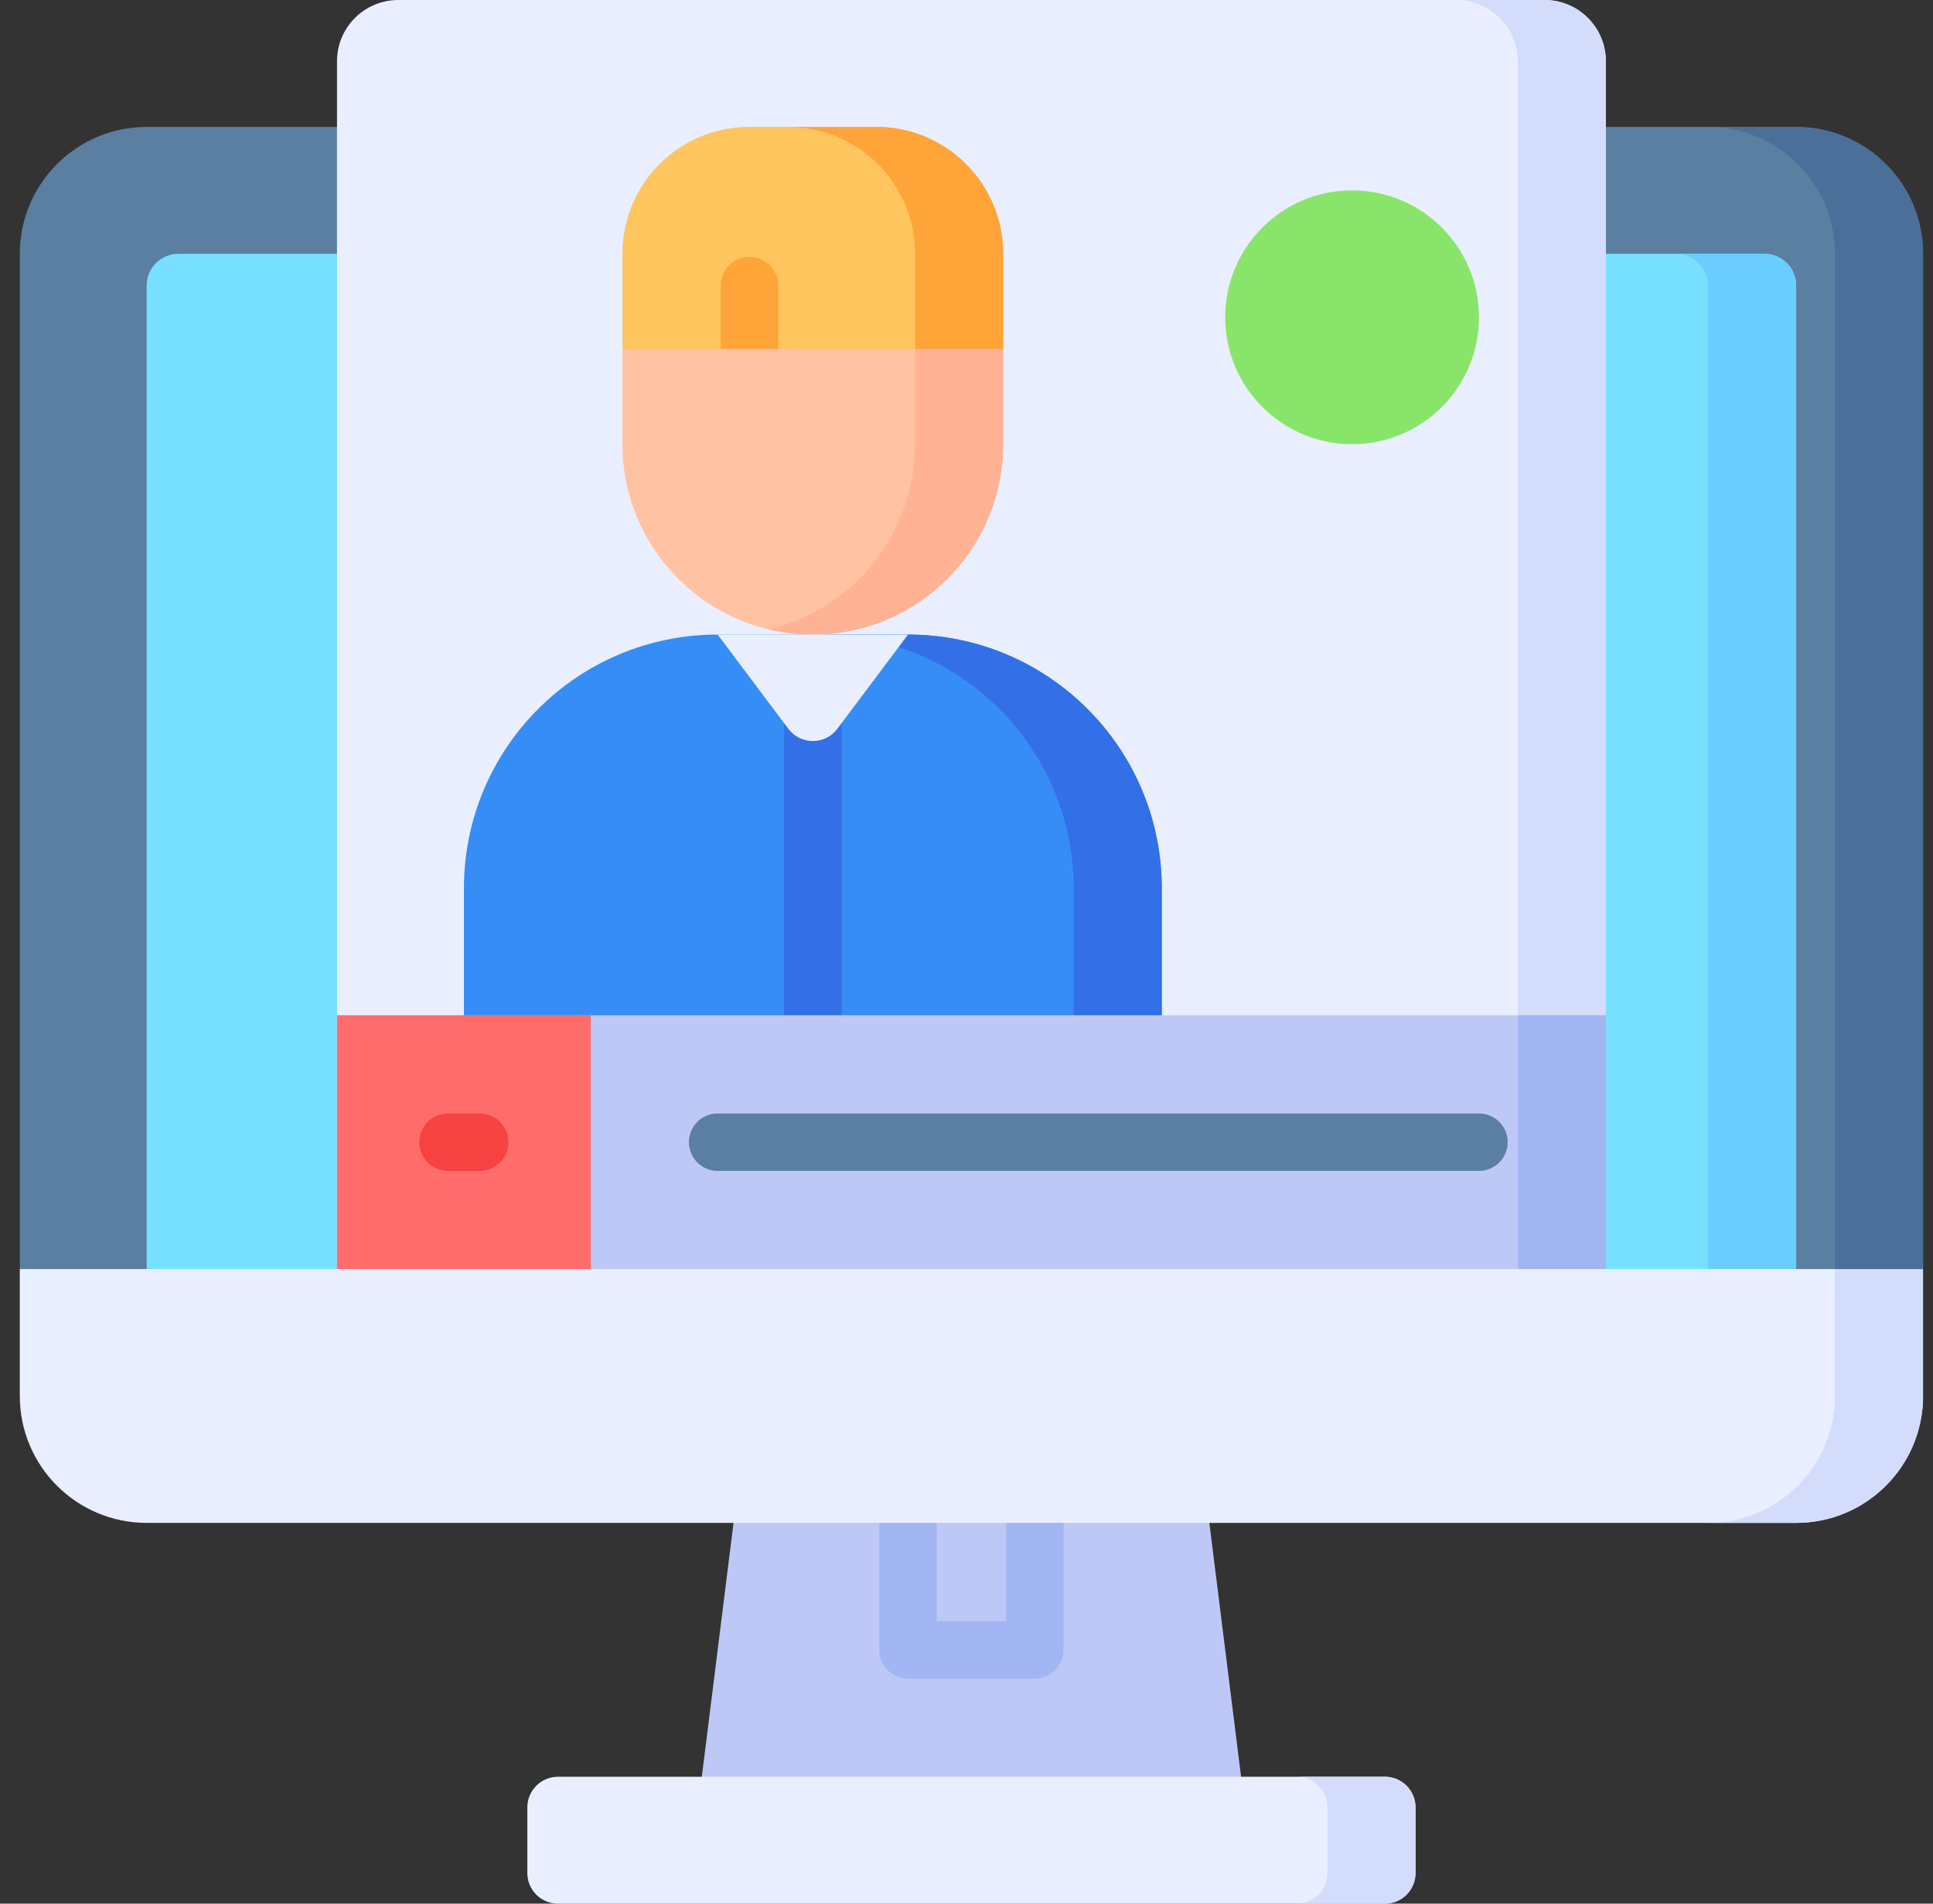 <?xml version="1.0" encoding="UTF-8"?> <svg xmlns="http://www.w3.org/2000/svg" width="65" height="64" viewBox="0 0 65 64" fill="none"><rect x="0" y="0" width="65" height="64" fill="#333333" stroke="none"/><g id="Group"><path id="Vector" d="M4.933 4.268C2.576 4.268 0.666 6.178 0.666 8.534V42.668L1.31 44.879L0.666 46.934H64.666L62.863 44.831L64.666 42.668V8.534C64.666 6.178 62.755 4.268 60.399 4.268H4.933Z" fill="#5B7FA0"></path><path id="Vector_2" d="M64.666 46.934L63.249 44.831L64.666 42.668V8.534C64.666 6.178 62.756 4.268 60.399 4.268H57.438C59.794 4.268 61.704 6.178 61.704 8.534V46.934H64.666Z" fill="#4A6F99"></path><path id="Vector_3" d="M41.733 59.732L40.666 51.199V50.156H24.666V51.199L23.6 59.732V60.93H41.733V59.732Z" fill="#BEC8F7"></path><path id="Vector_4" d="M34.799 56.433H30.532C30.276 56.433 30.03 56.331 29.849 56.15C29.668 55.969 29.566 55.723 29.566 55.467V51.2C29.566 50.944 29.668 50.698 29.849 50.517C30.03 50.336 30.276 50.234 30.532 50.234C30.788 50.234 31.034 50.336 31.215 50.517C31.396 50.698 31.498 50.944 31.498 51.2V54.501H33.833V51.2C33.833 50.944 33.935 50.698 34.116 50.517C34.297 50.336 34.543 50.234 34.799 50.234C35.055 50.234 35.301 50.336 35.482 50.517C35.663 50.698 35.765 50.944 35.765 51.2V55.467C35.765 55.593 35.74 55.719 35.691 55.836C35.643 55.953 35.572 56.06 35.482 56.15C35.392 56.239 35.286 56.31 35.168 56.359C35.051 56.408 34.926 56.433 34.799 56.433Z" fill="#A2B6F4"></path><path id="Vector_5" d="M4.932 42.666V9.6C4.932 9.46 4.959 9.321 5.013 9.192C5.066 9.062 5.145 8.945 5.244 8.846C5.343 8.747 5.461 8.668 5.59 8.614C5.719 8.561 5.858 8.533 5.998 8.533H59.332C59.615 8.533 59.886 8.646 60.086 8.846C60.286 9.046 60.398 9.317 60.398 9.6V42.666H4.932Z" fill="#77DFFF"></path><path id="Vector_6" d="M59.333 8.533H56.371C56.654 8.533 56.925 8.646 57.125 8.846C57.325 9.046 57.438 9.317 57.438 9.6V42.666H60.4V9.6C60.4 9.46 60.372 9.321 60.319 9.192C60.265 9.062 60.186 8.945 60.087 8.846C59.988 8.747 59.871 8.668 59.741 8.614C59.612 8.561 59.473 8.533 59.333 8.533Z" fill="#69CDFF"></path><path id="Vector_7" d="M46.569 59.734H18.763C18.489 59.734 18.227 59.843 18.034 60.036C17.841 60.229 17.732 60.491 17.732 60.765V62.971C17.732 63.244 17.841 63.506 18.034 63.699C18.227 63.892 18.489 64.001 18.763 64.001H46.569C46.842 64.001 47.104 63.892 47.297 63.699C47.49 63.506 47.599 63.244 47.599 62.971V60.765C47.599 60.491 47.49 60.229 47.297 60.036C47.104 59.843 46.842 59.734 46.569 59.734Z" fill="#E9EFFF"></path><path id="Vector_8" d="M46.569 59.734H43.607C43.881 59.734 44.143 59.843 44.336 60.036C44.529 60.229 44.638 60.491 44.638 60.765V62.971C44.638 63.244 44.529 63.506 44.336 63.699C44.143 63.892 43.881 64.001 43.607 64.001H46.569C46.842 64.001 47.104 63.892 47.298 63.699C47.491 63.506 47.599 63.244 47.599 62.971V60.765C47.599 60.491 47.491 60.229 47.298 60.036C47.104 59.843 46.842 59.734 46.569 59.734Z" fill="#D3DCFB"></path><path id="Vector_9" d="M64.666 46.933L63.764 44.682L64.666 42.666H0.666V46.933C0.666 49.289 2.576 51.199 4.933 51.199H60.399C62.755 51.199 64.666 49.289 64.666 46.933Z" fill="#E9EFFF"></path><path id="Vector_10" d="M61.704 46.933C61.704 49.289 59.794 51.199 57.438 51.199H60.399C62.756 51.199 64.666 49.289 64.666 46.933V42.666H61.704V46.933Z" fill="#D3DCFB"></path><path id="Vector_11" d="M53.999 42.667H11.332V2.06C11.332 0.922 12.254 0 13.392 0H51.938C53.076 0 53.999 0.922 53.999 2.06V42.667Z" fill="#E9EFFF"></path><path id="Vector_12" d="M51.938 0H48.977C50.114 0 51.037 0.922 51.037 2.06V42.667H53.999V2.06C53.999 0.922 53.076 0 51.938 0Z" fill="#D3DCFB"></path><path id="Vector_13" d="M45.466 14.934C47.822 14.934 49.733 13.023 49.733 10.667C49.733 8.311 47.822 6.4 45.466 6.4C43.109 6.4 41.199 8.311 41.199 10.667C41.199 13.023 43.109 14.934 45.466 14.934Z" fill="#89E56A"></path><path id="Vector_14" d="M39.066 29.867V34.52H15.6V29.867C15.6 25.154 19.42 21.334 24.133 21.334H30.533C35.246 21.334 39.066 25.154 39.066 29.867Z" fill="#368DF6"></path><path id="Vector_15" d="M30.532 21.334H27.57C32.283 21.334 36.104 25.154 36.104 29.867V34.52H39.066V29.867C39.066 25.154 35.245 21.334 30.532 21.334Z" fill="#336FE7"></path><path id="Vector_16" d="M29.465 4.268C31.821 4.268 33.732 6.178 33.732 8.534V14.934C33.732 18.469 30.866 21.334 27.332 21.334C23.797 21.334 20.932 18.469 20.932 14.934V8.534C20.932 6.178 22.842 4.268 25.198 4.268H29.465Z" fill="#FFC2A3"></path><path id="Vector_17" d="M26.367 34.519V24.054C26.367 23.52 26.8 23.088 27.333 23.088C27.866 23.088 28.299 23.52 28.299 24.054V34.519H26.367Z" fill="#336FE7"></path><path id="Vector_18" d="M33.732 8.534C33.732 6.178 31.822 4.268 29.466 4.268H26.504C28.86 4.268 30.771 6.178 30.771 8.534V14.934C30.771 17.959 28.672 20.492 25.852 21.16C26.337 21.276 26.834 21.334 27.332 21.334C30.867 21.334 33.732 18.469 33.732 14.934V8.534Z" fill="#FFB294"></path><path id="Vector_19" d="M24.133 21.334L26.509 24.502C26.921 25.051 27.745 25.051 28.157 24.502L30.533 21.334H24.133Z" fill="#E9EFFF"></path><path id="Vector_20" d="M29.467 4.268H25.2C22.844 4.268 20.934 6.178 20.934 8.534V11.734H33.734V8.534C33.733 6.178 31.823 4.268 29.467 4.268Z" fill="#FFC55E"></path><g id="Group_2"><path id="Vector_21" d="M26.166 11.734V9.601C26.166 9.067 25.733 8.635 25.2 8.635C24.667 8.635 24.234 9.067 24.234 9.601V11.734L26.166 11.734ZM30.772 8.534V11.734H33.733V8.534C33.733 6.178 31.823 4.268 29.467 4.268H26.505C28.861 4.267 30.772 6.178 30.772 8.534Z" fill="#FFA438"></path></g><path id="Vector_22" d="M11.332 34.133H53.999V42.666H11.332V34.133Z" fill="#BEC8F7"></path><path id="Vector_23" d="M51.037 34.133H53.999V42.666H51.037V34.133Z" fill="#A2B6F4"></path><path id="Vector_24" d="M11.332 34.133H19.865V42.666H11.332V34.133Z" fill="#FF6C6C"></path><path id="Vector_25" d="M16.132 39.365H15.065C14.532 39.365 14.1 38.933 14.1 38.399C14.1 37.866 14.532 37.434 15.065 37.434H16.132C16.665 37.434 17.098 37.866 17.098 38.399C17.098 38.933 16.665 39.365 16.132 39.365Z" fill="#F74242"></path><path id="Vector_26" d="M49.732 39.365H24.132C23.598 39.365 23.166 38.933 23.166 38.399C23.166 37.866 23.598 37.434 24.132 37.434H49.732C50.265 37.434 50.698 37.866 50.698 38.399C50.698 38.933 50.265 39.365 49.732 39.365Z" fill="#5B7FA0"></path></g></svg> 